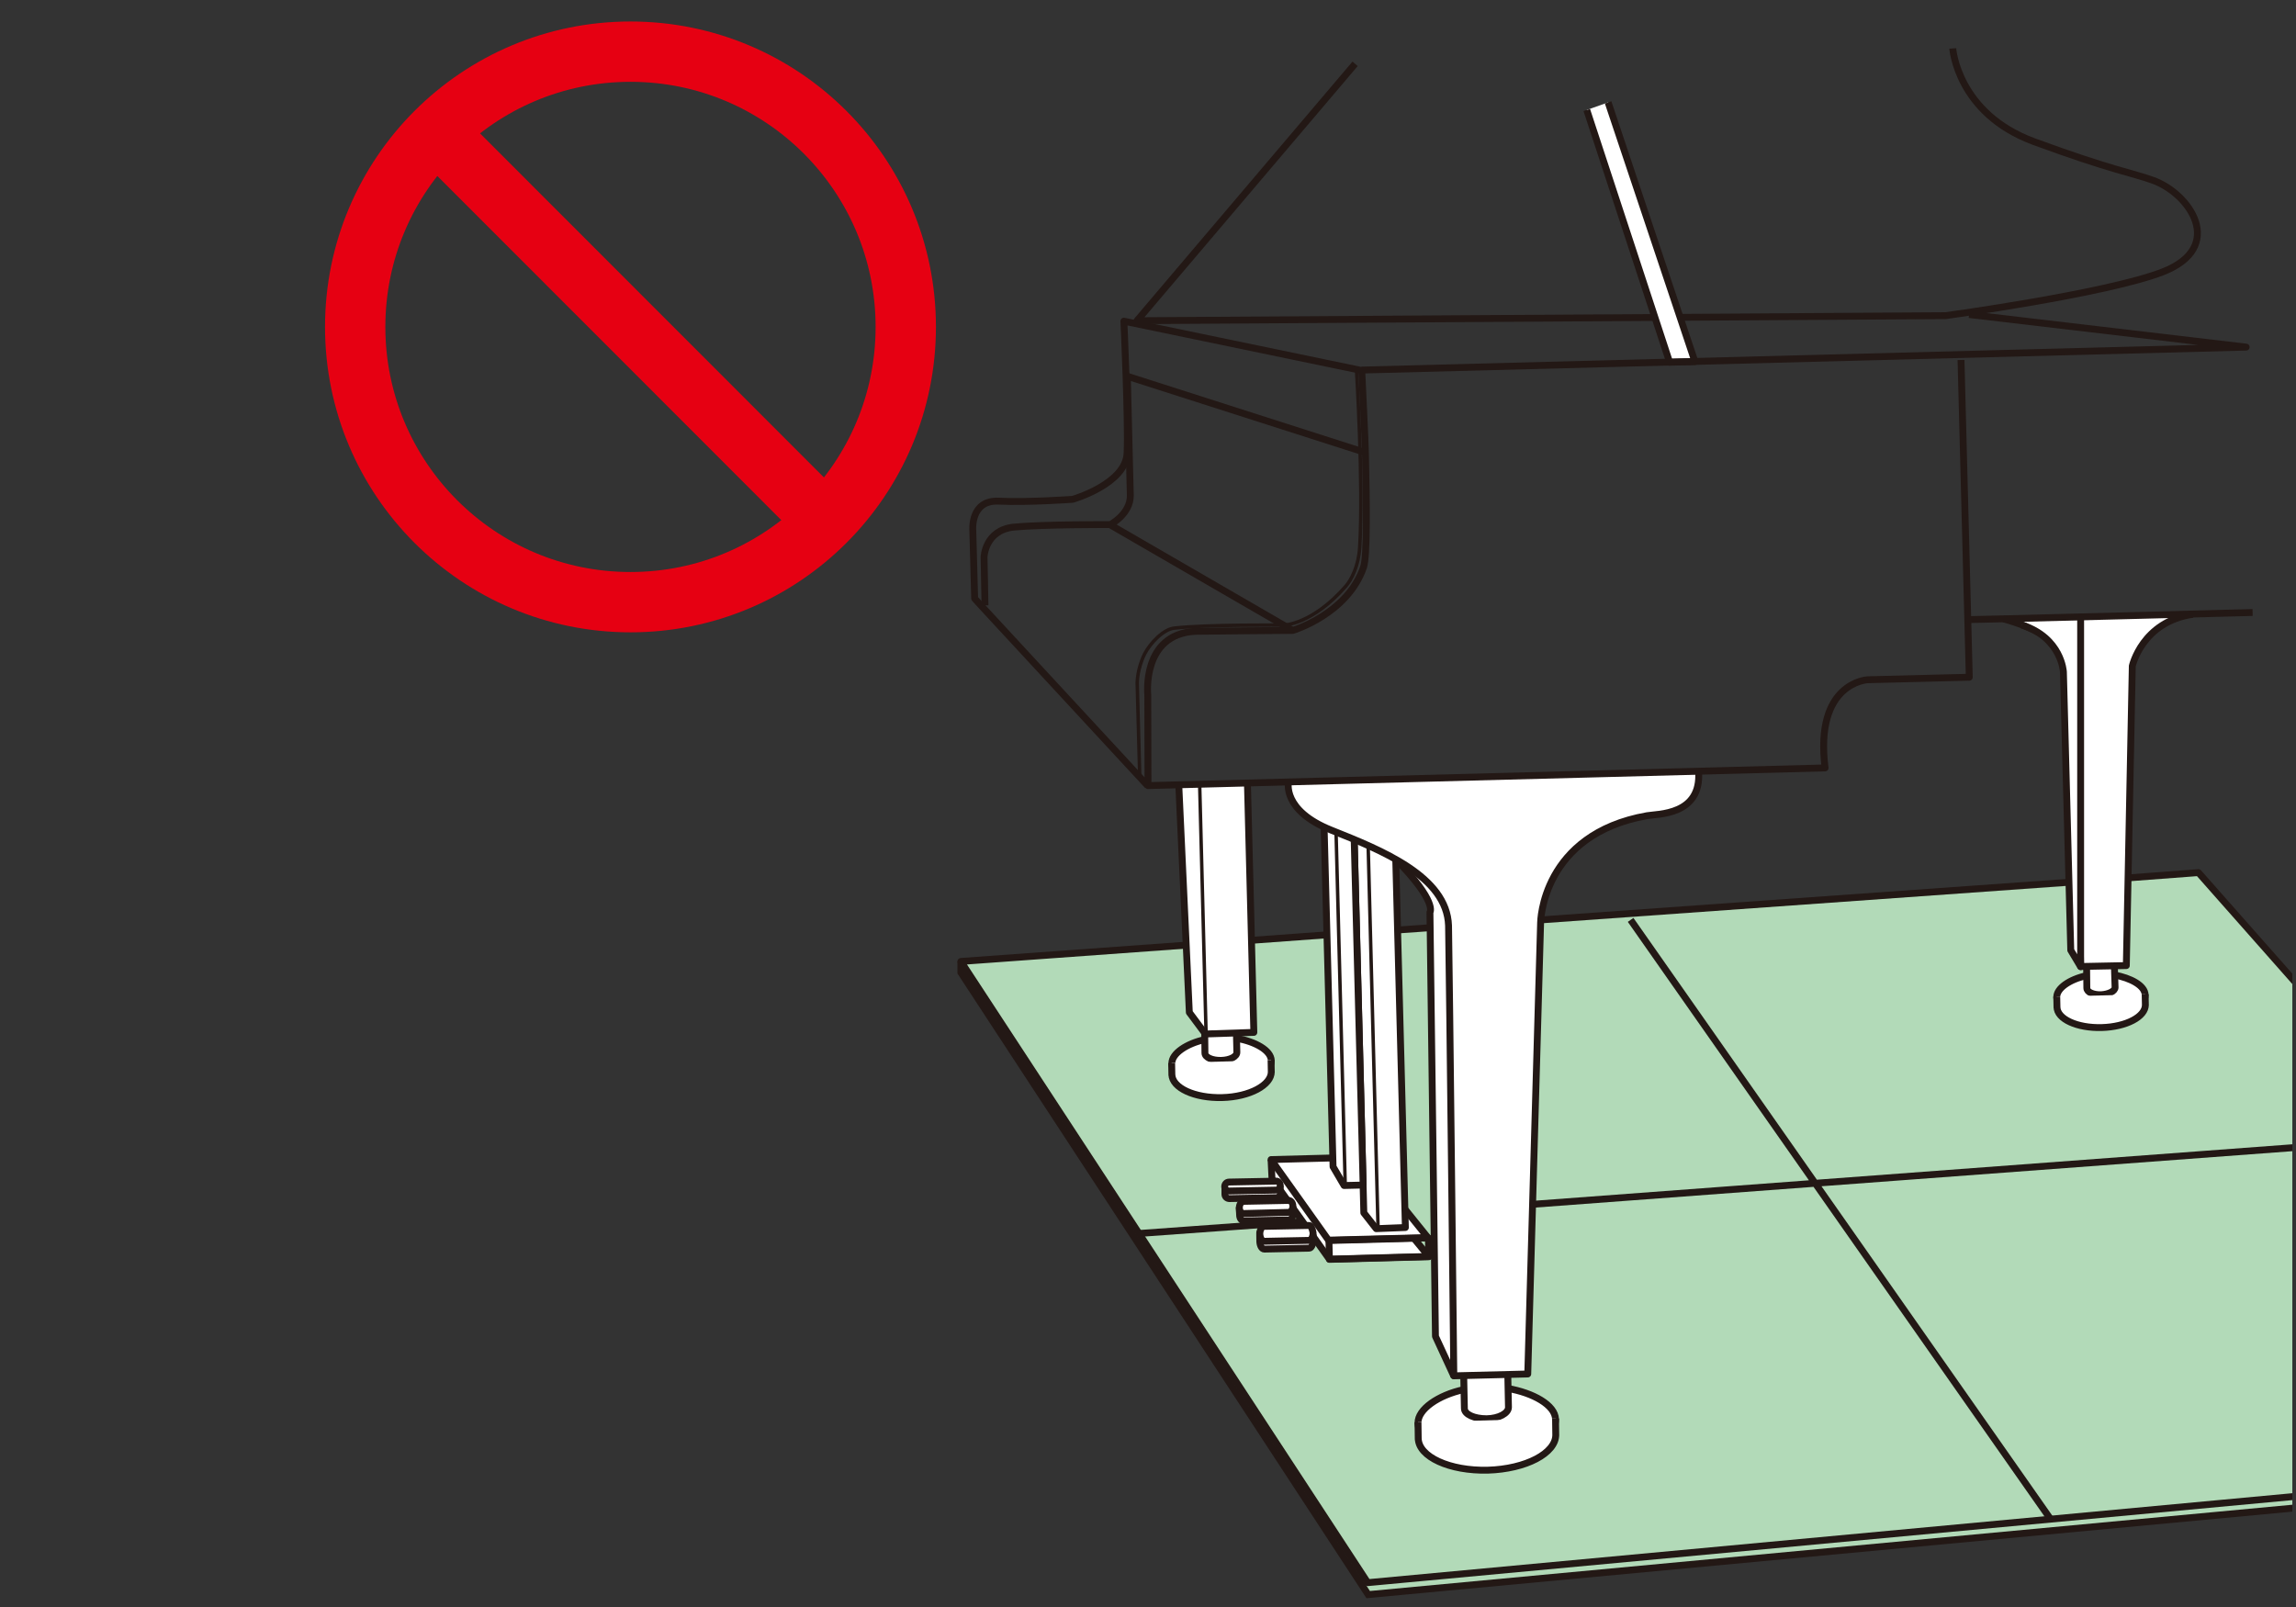 <?xml version="1.0" encoding="utf-8"?>
<!-- Generator: Adobe Illustrator 27.1.1, SVG Export Plug-In . SVG Version: 6.00 Build 0)  -->
<svg version="1.1" id="レイヤー_1" xmlns="http://www.w3.org/2000/svg" xmlns:xlink="http://www.w3.org/1999/xlink" x="0px"
	 y="0px" viewBox="0 0 1000 700" style="enable-background:new 0 0 1000 700;" xml:space="preserve">
<rect x="0" y="0" width="1000" height="700" fill="#333333" stroke="none"/>
<style type="text/css">
	.st0{clip-path:url(#SVGID_00000070082491110917826550000006017074760010426514_);fill:#B2DAB8;}
	
		.st1{clip-path:url(#SVGID_00000166658975220165153540000012919098756014396326_);fill:none;stroke:#231815;stroke-width:2.997;stroke-linejoin:round;stroke-miterlimit:10;}
	.st2{clip-path:url(#SVGID_00000006670012549705409030000000068358482708878243_);fill:#FFFFFF;}
	
		.st3{clip-path:url(#SVGID_00000162346723897063813840000018068450286196312994_);fill:none;stroke:#231815;stroke-width:2.997;stroke-linejoin:round;stroke-miterlimit:10;}
	.st4{clip-path:url(#SVGID_00000165933803069476880300000008166911684589268116_);fill:#FFFFFF;}
	
		.st5{clip-path:url(#SVGID_00000094611963288981901360000006273260879039667862_);fill:none;stroke:#231815;stroke-width:2.997;stroke-linejoin:round;stroke-miterlimit:10;}
	.st6{clip-path:url(#SVGID_00000076568447883079834800000014866504501201590924_);fill:#FFFFFF;}
	
		.st7{clip-path:url(#SVGID_00000162349289507798553690000016723769869300931765_);fill:none;stroke:#231815;stroke-width:2.997;stroke-linejoin:round;stroke-miterlimit:10;}
	
		.st8{clip-path:url(#SVGID_00000120517612974240492510000006756272830205377432_);fill:none;stroke:#231815;stroke-width:1.495;stroke-linejoin:round;stroke-miterlimit:10;}
	.st9{clip-path:url(#SVGID_00000036230399779353843740000006209483222655528103_);fill:#FFFFFF;}
	
		.st10{clip-path:url(#SVGID_00000168835907645555076640000012817488320004046468_);fill:none;stroke:#231815;stroke-width:2.997;stroke-linejoin:round;stroke-miterlimit:10;}
	
		.st11{clip-path:url(#SVGID_00000074434315212807347270000000966149277757480102_);fill:none;stroke:#231815;stroke-width:1.495;stroke-linejoin:round;stroke-miterlimit:10;}
	.st12{clip-path:url(#SVGID_00000145050068320755893280000017938328877584778175_);fill:#FFFFFF;}
	
		.st13{clip-path:url(#SVGID_00000180362858766531704380000008187553247583047812_);fill:none;stroke:#231815;stroke-width:2.997;stroke-linejoin:round;stroke-miterlimit:10;}
	.st14{clip-path:url(#SVGID_00000051353701203449731980000016296997270642585484_);fill:#FFFFFF;}
	
		.st15{clip-path:url(#SVGID_00000047777371470144135860000005586194187096569231_);fill:none;stroke:#231815;stroke-width:2.997;stroke-linejoin:round;stroke-miterlimit:10;}
	.st16{clip-path:url(#SVGID_00000107561052512828998300000007155893692160191396_);fill:#FFFFFF;}
	
		.st17{clip-path:url(#SVGID_00000139987938388008642700000009183856889874781630_);fill:none;stroke:#231815;stroke-width:2.997;stroke-linejoin:round;stroke-miterlimit:10;}
	.st18{clip-path:url(#SVGID_00000064346078022542183470000001154975918238736041_);fill:#FFFFFF;}
	
		.st19{clip-path:url(#SVGID_00000147899338652739918030000007186542911937582499_);fill:none;stroke:#231815;stroke-width:2.997;stroke-linejoin:round;stroke-miterlimit:10;}
	.st20{clip-path:url(#SVGID_00000103959925540421504690000007272269920018798765_);fill:#FFFFFF;}
	
		.st21{clip-path:url(#SVGID_00000159469104718270326780000010669394284726759353_);fill:none;stroke:#231815;stroke-width:2.997;stroke-linejoin:round;stroke-miterlimit:10;}
	.st22{clip-path:url(#SVGID_00000045599688298051081110000010889672108914399118_);fill:#FFFFFF;}
	
		.st23{clip-path:url(#SVGID_00000154400928466788313900000005868974301729826959_);fill:none;stroke:#231815;stroke-width:2.997;stroke-linejoin:round;stroke-miterlimit:10;}
	.st24{clip-path:url(#SVGID_00000052096273088226992110000018400794520797694853_);fill:#FFFFFF;}
	
		.st25{clip-path:url(#SVGID_00000142167294273845345060000017647384968039697313_);fill:none;stroke:#231815;stroke-width:2.997;stroke-linejoin:round;stroke-miterlimit:10;}
	.st26{clip-path:url(#SVGID_00000160186084852854326880000013256432353470662829_);fill:#FFFFFF;}
	
		.st27{clip-path:url(#SVGID_00000039844008210879902430000012582951446495269766_);fill:none;stroke:#231815;stroke-width:2.997;stroke-linejoin:round;stroke-miterlimit:10;}
	.st28{clip-path:url(#SVGID_00000150799003608128973220000005585547634688307352_);fill:#FFFFFF;}
	
		.st29{clip-path:url(#SVGID_00000106128335759941048980000012842001624075190711_);fill:none;stroke:#231815;stroke-width:2.997;stroke-linejoin:round;stroke-miterlimit:10;}
	.st30{clip-path:url(#SVGID_00000167375561986400243360000006956040694916460960_);fill:#FFFFFF;}
	
		.st31{clip-path:url(#SVGID_00000000182756053748067560000018088667804953448360_);fill:none;stroke:#231815;stroke-width:2.997;stroke-linejoin:round;stroke-miterlimit:10;}
	.st32{clip-path:url(#SVGID_00000074412460743373368850000005524999714962706055_);fill:#FFFFFF;}
	
		.st33{clip-path:url(#SVGID_00000016792940511479883980000017589134941221771150_);fill:none;stroke:#231815;stroke-width:2.997;stroke-linejoin:round;stroke-miterlimit:10;}
	.st34{clip-path:url(#SVGID_00000023246166297367535770000010032335591093430674_);fill:#FFFFFF;}
	
		.st35{clip-path:url(#SVGID_00000101789528525182930420000000627588879815711882_);fill:none;stroke:#231815;stroke-width:2.997;stroke-linejoin:round;stroke-miterlimit:10;}
	.st36{clip-path:url(#SVGID_00000142886421979648380850000016762081286459950991_);fill:#FFFFFF;}
	
		.st37{clip-path:url(#SVGID_00000172421809631678005770000013243962265682734015_);fill:none;stroke:#231815;stroke-width:2.997;stroke-linejoin:round;stroke-miterlimit:10;}
	
		.st38{clip-path:url(#SVGID_00000016789789450889436500000004169103242373441189_);fill:none;stroke:#231815;stroke-width:1.495;stroke-linejoin:round;stroke-miterlimit:10;}
	
		.st39{clip-path:url(#SVGID_00000018946891491222023550000009006988767930626947_);fill:none;stroke:#231815;stroke-width:2.997;stroke-linejoin:round;stroke-miterlimit:10;}
	.st40{clip-path:url(#SVGID_00000044888212089881437200000015268465259757404842_);fill:#FFFFFF;}
	
		.st41{clip-path:url(#SVGID_00000162338866592934388100000013424262356309875365_);fill:none;stroke:#231815;stroke-width:2.997;stroke-linejoin:round;stroke-miterlimit:10;}
	.st42{clip-path:url(#SVGID_00000108989744161303102640000006451224603426951336_);fill:#FFFFFF;}
	
		.st43{clip-path:url(#SVGID_00000132800402689259853670000003388947984222790027_);fill:none;stroke:#231815;stroke-width:2.997;stroke-linejoin:round;stroke-miterlimit:10;}
	
		.st44{clip-path:url(#SVGID_00000109727396146222861880000014019213373398982585_);fill:none;stroke:#231815;stroke-width:2.997;stroke-linejoin:round;stroke-miterlimit:10;}
	.st45{clip-path:url(#SVGID_00000078042554841138227500000008161500777534150068_);fill:#FFFFFF;}
	
		.st46{clip-path:url(#SVGID_00000159442332056157909770000002886706444129280422_);fill:none;stroke:#231815;stroke-width:2.997;stroke-linejoin:round;stroke-miterlimit:10;}
	
		.st47{clip-path:url(#SVGID_00000038387156721870918680000007806346705130961082_);fill:none;stroke:#231815;stroke-width:2.997;stroke-linejoin:round;stroke-miterlimit:10;}
	
		.st48{clip-path:url(#SVGID_00000034799847473705716120000003718404469733666210_);fill:none;stroke:#231815;stroke-width:1.495;stroke-linejoin:round;stroke-miterlimit:10;}
	.st49{clip-path:url(#SVGID_00000005238377488650900170000011161766782180479377_);fill:#FFFFFF;}
	
		.st50{clip-path:url(#SVGID_00000036242204246623647170000015237994958482634386_);fill:none;stroke:#231815;stroke-width:2.997;stroke-linejoin:round;stroke-miterlimit:10;}
	.st51{clip-path:url(#SVGID_00000160161031392192774690000004918752974637434501_);fill:#FFFFFF;}
	
		.st52{clip-path:url(#SVGID_00000070812830529552055170000008730832808224522167_);fill:none;stroke:#231815;stroke-width:2.997;stroke-linejoin:round;stroke-miterlimit:10;}
	.st53{clip-path:url(#SVGID_00000108309529671545296510000007496899054348026813_);fill:#FFFFFF;}
	
		.st54{clip-path:url(#SVGID_00000044179997748880745890000013048622764786616756_);fill:none;stroke:#231815;stroke-width:2.997;stroke-linejoin:round;stroke-miterlimit:10;}
	.st55{clip-path:url(#SVGID_00000132775169911308535160000010654064498437988768_);fill:#FFFFFF;}
	
		.st56{clip-path:url(#SVGID_00000146501707026922841240000007971529263413311121_);fill:none;stroke:#231815;stroke-width:2.997;stroke-linejoin:round;stroke-miterlimit:10;}
	.st57{clip-path:url(#SVGID_00000180359206235522502120000001979786656817255042_);fill:#FFFFFF;}
	
		.st58{clip-path:url(#SVGID_00000059278171762955858510000001702855707887457189_);fill:none;stroke:#231815;stroke-width:2.997;stroke-linejoin:round;stroke-miterlimit:10;}
	
		.st59{clip-path:url(#SVGID_00000124158115631835865380000014627794221718858143_);fill:none;stroke:#231815;stroke-width:2.997;stroke-linejoin:round;stroke-miterlimit:10;}
	
		.st60{clip-path:url(#SVGID_00000073709838464836833520000018356833646726887572_);fill:none;stroke:#231815;stroke-width:2.997;stroke-miterlimit:10;}
	
		.st61{clip-path:url(#SVGID_00000002350975169483905380000010080914649716945291_);fill:none;stroke:#231815;stroke-width:2.997;stroke-linejoin:round;stroke-miterlimit:10;}
	
		.st62{clip-path:url(#SVGID_00000028300058381871985240000013348924846870201518_);fill:none;stroke:#231815;stroke-width:2.997;stroke-miterlimit:10;}
	
		.st63{clip-path:url(#SVGID_00000151507176854451088730000002065235374393082500_);fill:none;stroke:#231815;stroke-width:2.997;stroke-linejoin:round;stroke-miterlimit:10;}
	
		.st64{clip-path:url(#SVGID_00000113330041420108126430000016869026448382450333_);fill:none;stroke:#231815;stroke-width:2.997;stroke-linejoin:round;stroke-miterlimit:9.999;}
	.st65{clip-path:url(#SVGID_00000068652647039473295930000004143362871630869173_);fill:none;stroke:#E60012;stroke-width:26.275;}
	.st66{clip-path:url(#SVGID_00000176756099939286051210000014109457911727811721_);fill:none;stroke:#E60012;stroke-width:26.275;}
</style>
<g>
	<g>
		<g>
			<defs>
				<rect id="SVGID_1_" x="126.4" y="-4.6" width="872" height="708.2"/>
			</defs>
			<clipPath id="SVGID_00000018938842310788706110000012109185593134387599_">
				<use xlink:href="#SVGID_1_"  style="overflow:visible;"/>
			</clipPath>
			<polygon style="clip-path:url(#SVGID_00000018938842310788706110000012109185593134387599_);fill:#B2DAB8;" points="957.5,380.2 
				1182.9,635 1182.9,639.7 595.9,694.6 418.5,423.6 418.5,418.8 			"/>
		</g>
	</g>
	<g>
		<g>
			<defs>
				<rect id="SVGID_00000002363359398301779750000007002018136414057105_" x="126.4" y="-4.6" width="872" height="708.2"/>
			</defs>
			<clipPath id="SVGID_00000160894267046037394940000017506907296438602137_">
				<use xlink:href="#SVGID_00000002363359398301779750000007002018136414057105_"  style="overflow:visible;"/>
			</clipPath>
			
				<polyline style="clip-path:url(#SVGID_00000160894267046037394940000017506907296438602137_);fill:none;stroke:#231815;stroke-width:2.997;stroke-linejoin:round;stroke-miterlimit:10;" points="
				496.1,537.3 537.5,534.3 579,531.3 			"/>
		</g>
	</g>
	<g>
		<g>
			<defs>
				<rect id="SVGID_00000164497956377682449570000001102787896745513609_" x="126.4" y="-4.6" width="872" height="708.2"/>
			</defs>
			<clipPath id="SVGID_00000111177934463571610080000015619956437556346805_">
				<use xlink:href="#SVGID_00000164497956377682449570000001102787896745513609_"  style="overflow:visible;"/>
			</clipPath>
			<polyline style="clip-path:url(#SVGID_00000111177934463571610080000015619956437556346805_);fill:#FFFFFF;" points="
				553.6,505.1 554,513.4 579,548.5 622.3,547.3 612.1,534.9 			"/>
		</g>
	</g>
	<g>
		<g>
			<defs>
				<rect id="SVGID_00000106850726296577456370000017417209214928745096_" x="126.4" y="-4.6" width="872" height="708.2"/>
			</defs>
			<clipPath id="SVGID_00000123402780391375714480000005145184120733011330_">
				<use xlink:href="#SVGID_00000106850726296577456370000017417209214928745096_"  style="overflow:visible;"/>
			</clipPath>
			
				<polyline style="clip-path:url(#SVGID_00000123402780391375714480000005145184120733011330_);fill:none;stroke:#231815;stroke-width:2.997;stroke-linejoin:round;stroke-miterlimit:10;" points="
				553.6,505.1 554,513.4 579,548.5 622.3,547.3 612.1,534.9 			"/>
		</g>
	</g>
	<g>
		<g>
			<defs>
				<rect id="SVGID_00000083774262734670450720000000191218720456603531_" x="126.4" y="-4.6" width="872" height="708.2"/>
			</defs>
			<clipPath id="SVGID_00000014597229272914463530000010166866393295468205_">
				<use xlink:href="#SVGID_00000083774262734670450720000000191218720456603531_"  style="overflow:visible;"/>
			</clipPath>
			<polyline style="clip-path:url(#SVGID_00000014597229272914463530000010166866393295468205_);fill:#FFFFFF;" points="
				580.4,504.4 553.6,505.1 578.6,540.2 621.9,539.1 611.9,526.7 			"/>
		</g>
	</g>
	<g>
		<g>
			<defs>
				<rect id="SVGID_00000070811863089233307210000007155145121045777538_" x="126.4" y="-4.6" width="872" height="708.2"/>
			</defs>
			<clipPath id="SVGID_00000011003812098219860520000016941816018763525268_">
				<use xlink:href="#SVGID_00000070811863089233307210000007155145121045777538_"  style="overflow:visible;"/>
			</clipPath>
			
				<polyline style="clip-path:url(#SVGID_00000011003812098219860520000016941816018763525268_);fill:none;stroke:#231815;stroke-width:2.997;stroke-linejoin:round;stroke-miterlimit:10;" points="
				580.4,504.4 553.6,505.1 578.6,540.2 621.9,539.1 611.9,526.7 			"/>
		</g>
	</g>
	<g>
		<g>
			<defs>
				<rect id="SVGID_00000121254523889700527800000014251854541551661198_" x="126.4" y="-4.6" width="872" height="708.2"/>
			</defs>
			<clipPath id="SVGID_00000134217694264158236460000014587207781816630705_">
				<use xlink:href="#SVGID_00000121254523889700527800000014251854541551661198_"  style="overflow:visible;"/>
			</clipPath>
			<polyline style="clip-path:url(#SVGID_00000134217694264158236460000014587207781816630705_);fill:#FFFFFF;" points="
				607.9,374.3 612.1,534.7 599.4,535.2 594,528.3 589.8,365.6 			"/>
		</g>
	</g>
	<g>
		<g>
			<defs>
				<rect id="SVGID_00000073698398051563174750000015745436463795865511_" x="126.4" y="-4.6" width="872" height="708.2"/>
			</defs>
			<clipPath id="SVGID_00000069363360279868534160000000754519982154150053_">
				<use xlink:href="#SVGID_00000073698398051563174750000015745436463795865511_"  style="overflow:visible;"/>
			</clipPath>
			
				<polyline style="clip-path:url(#SVGID_00000069363360279868534160000000754519982154150053_);fill:none;stroke:#231815;stroke-width:2.997;stroke-linejoin:round;stroke-miterlimit:10;" points="
				607.9,374.3 612.1,534.7 599.4,535.2 594,528.3 589.8,365.6 			"/>
		</g>
	</g>
	<g>
		<g>
			<defs>
				<rect id="SVGID_00000165924569794755202350000016298230407098433178_" x="126.4" y="-4.6" width="872" height="708.2"/>
			</defs>
			<clipPath id="SVGID_00000096747675493637036020000004113899734153225659_">
				<use xlink:href="#SVGID_00000165924569794755202350000016298230407098433178_"  style="overflow:visible;"/>
			</clipPath>
			
				<line style="clip-path:url(#SVGID_00000096747675493637036020000004113899734153225659_);fill:none;stroke:#231815;stroke-width:1.495;stroke-linejoin:round;stroke-miterlimit:10;" x1="595.9" y1="368.8" x2="600.2" y2="535"/>
		</g>
	</g>
	<g>
		<g>
			<defs>
				<rect id="SVGID_00000133488745591573313450000015482427049259321243_" x="126.4" y="-4.6" width="872" height="708.2"/>
			</defs>
			<clipPath id="SVGID_00000014628863836513803900000014485123744916311171_">
				<use xlink:href="#SVGID_00000133488745591573313450000015482427049259321243_"  style="overflow:visible;"/>
			</clipPath>
			<polyline style="clip-path:url(#SVGID_00000014628863836513803900000014485123744916311171_);fill:#FFFFFF;" points="
				576.7,360.1 580.6,508.2 585.4,516.4 593.7,516.2 589.8,365.6 			"/>
		</g>
	</g>
	<g>
		<g>
			<defs>
				<rect id="SVGID_00000097469044477730206010000014280124829483360445_" x="126.4" y="-4.6" width="872" height="708.2"/>
			</defs>
			<clipPath id="SVGID_00000127040192335669840520000007703796533674348439_">
				<use xlink:href="#SVGID_00000097469044477730206010000014280124829483360445_"  style="overflow:visible;"/>
			</clipPath>
			
				<polyline style="clip-path:url(#SVGID_00000127040192335669840520000007703796533674348439_);fill:none;stroke:#231815;stroke-width:2.997;stroke-linejoin:round;stroke-miterlimit:10;" points="
				576.7,360.1 580.6,508.2 585.4,516.4 593.7,516.2 589.8,365.6 			"/>
		</g>
	</g>
	<g>
		<g>
			<defs>
				<rect id="SVGID_00000059296846166459990970000013536017579698763690_" x="126.4" y="-4.6" width="872" height="708.2"/>
			</defs>
			<clipPath id="SVGID_00000180355372006323574390000014944884664611659664_">
				<use xlink:href="#SVGID_00000059296846166459990970000013536017579698763690_"  style="overflow:visible;"/>
			</clipPath>
			
				<line style="clip-path:url(#SVGID_00000180355372006323574390000014944884664611659664_);fill:none;stroke:#231815;stroke-width:1.495;stroke-linejoin:round;stroke-miterlimit:10;" x1="581.9" y1="362.2" x2="585.9" y2="516.2"/>
		</g>
	</g>
	<g>
		<g>
			<defs>
				<rect id="SVGID_00000133499184179864858320000003402759512727868591_" x="126.4" y="-4.6" width="872" height="708.2"/>
			</defs>
			<clipPath id="SVGID_00000029018933843498781450000005194871585862568064_">
				<use xlink:href="#SVGID_00000133499184179864858320000003402759512727868591_"  style="overflow:visible;"/>
			</clipPath>
			<path style="clip-path:url(#SVGID_00000029018933843498781450000005194871585862568064_);fill:#FFFFFF;" d="M656.7,604.8
				c11,1.9,20.6,7.2,20.8,13.4c0.1,8.1-13,15-29.6,15.5c-16.6,0.4-30.2-5.8-30.3-13.9c-0.1-5.9,8.8-12.1,19.9-14.5"/>
		</g>
	</g>
	<g>
		<g>
			<defs>
				<rect id="SVGID_00000160151717201329599110000017563637493327604657_" x="126.4" y="-4.6" width="872" height="708.2"/>
			</defs>
			<clipPath id="SVGID_00000010279884718466535380000017454669832375093136_">
				<use xlink:href="#SVGID_00000160151717201329599110000017563637493327604657_"  style="overflow:visible;"/>
			</clipPath>
			
				<path style="clip-path:url(#SVGID_00000010279884718466535380000017454669832375093136_);fill:none;stroke:#231815;stroke-width:2.997;stroke-linejoin:round;stroke-miterlimit:10;" d="
				M656.7,604.8c11,1.9,20.6,7.2,20.8,13.4c0.1,8.1-13,15-29.6,15.5c-16.6,0.4-30.2-5.8-30.3-13.9c-0.1-5.9,8.8-12.1,19.9-14.5"/>
		</g>
	</g>
	<g>
		<g>
			<defs>
				<rect id="SVGID_00000028327563737103827610000018311414991838247851_" x="126.4" y="-4.6" width="872" height="708.2"/>
			</defs>
			<clipPath id="SVGID_00000010287722329423570140000003191440488670650793_">
				<use xlink:href="#SVGID_00000028327563737103827610000018311414991838247851_"  style="overflow:visible;"/>
			</clipPath>
			<path style="clip-path:url(#SVGID_00000010287722329423570140000003191440488670650793_);fill:#FFFFFF;" d="M637.5,599l0.3,14.5
				c0,2.6,4.3,4.5,9.7,4.5c5.3-0.1,9.5-2.4,9.5-5l-0.3-14.5"/>
		</g>
	</g>
	<g>
		<g>
			<defs>
				<rect id="SVGID_00000096739287853485147160000000244030299693944726_" x="126.4" y="-4.6" width="872" height="708.2"/>
			</defs>
			<clipPath id="SVGID_00000168117194491799500010000017566390895170697151_">
				<use xlink:href="#SVGID_00000096739287853485147160000000244030299693944726_"  style="overflow:visible;"/>
			</clipPath>
			
				<path style="clip-path:url(#SVGID_00000168117194491799500010000017566390895170697151_);fill:none;stroke:#231815;stroke-width:2.997;stroke-linejoin:round;stroke-miterlimit:10;" d="
				M637.5,599l0.3,14.5c0,2.6,4.3,4.5,9.7,4.5c5.3-0.1,9.5-2.4,9.5-5l-0.3-14.5"/>
		</g>
	</g>
	<g>
		<g>
			<defs>
				<rect id="SVGID_00000130622644495753144720000006225171823530571445_" x="126.4" y="-4.6" width="872" height="708.2"/>
			</defs>
			<clipPath id="SVGID_00000061450649218104151240000017071078149767113631_">
				<use xlink:href="#SVGID_00000130622644495753144720000006225171823530571445_"  style="overflow:visible;"/>
			</clipPath>
			<path style="clip-path:url(#SVGID_00000061450649218104151240000017071078149767113631_);fill:#FFFFFF;" d="M677.5,617.9l0.1,7.4
				v-0.4c0.1,8.1-13,15-29.6,15.5c-16.6,0.4-30.2-5.8-30.3-13.9v0.4l-0.1-7.4"/>
		</g>
	</g>
	<g>
		<g>
			<defs>
				<rect id="SVGID_00000182520578309476734830000007340295161301247397_" x="126.4" y="-4.6" width="872" height="708.2"/>
			</defs>
			<clipPath id="SVGID_00000022550144120178402810000015135239336817649056_">
				<use xlink:href="#SVGID_00000182520578309476734830000007340295161301247397_"  style="overflow:visible;"/>
			</clipPath>
			
				<path style="clip-path:url(#SVGID_00000022550144120178402810000015135239336817649056_);fill:none;stroke:#231815;stroke-width:2.997;stroke-linejoin:round;stroke-miterlimit:10;" d="
				M677.5,617.9l0.1,7.4v-0.4c0.1,8.1-13,15-29.6,15.5c-16.6,0.4-30.2-5.8-30.3-13.9v0.4l-0.1-7.4"/>
		</g>
	</g>
	<g>
		<g>
			<defs>
				<rect id="SVGID_00000157268070125591206420000000757857702330120107_" x="126.4" y="-4.6" width="872" height="708.2"/>
			</defs>
			<clipPath id="SVGID_00000182512106133356426790000002030361701953632163_">
				<use xlink:href="#SVGID_00000157268070125591206420000000757857702330120107_"  style="overflow:visible;"/>
			</clipPath>
			<path style="clip-path:url(#SVGID_00000182512106133356426790000002030361701953632163_);fill:#FFFFFF;" d="M920.9,424.7
				c7.1,1.3,13.3,4.6,13.4,8.7c0.1,5.3-8.4,9.7-19,10c-10.7,0.3-19.5-3.7-19.5-9c-0.1-3.9,5.6-7.8,12.9-9.4"/>
		</g>
	</g>
	<g>
		<g>
			<defs>
				<rect id="SVGID_00000080200240497968216230000016116260757010544516_" x="126.4" y="-4.6" width="872" height="708.2"/>
			</defs>
			<clipPath id="SVGID_00000011022906635820453310000009552472568439938712_">
				<use xlink:href="#SVGID_00000080200240497968216230000016116260757010544516_"  style="overflow:visible;"/>
			</clipPath>
			
				<path style="clip-path:url(#SVGID_00000011022906635820453310000009552472568439938712_);fill:none;stroke:#231815;stroke-width:2.997;stroke-linejoin:round;stroke-miterlimit:10;" d="
				M920.9,424.7c7.1,1.3,13.3,4.6,13.4,8.7c0.1,5.3-8.4,9.7-19,10c-10.7,0.3-19.5-3.7-19.5-9c-0.1-3.9,5.6-7.8,12.9-9.4"/>
		</g>
	</g>
	<g>
		<g>
			<defs>
				<rect id="SVGID_00000047760403492060212200000014945286808746946965_" x="126.4" y="-4.6" width="872" height="708.2"/>
			</defs>
			<clipPath id="SVGID_00000087399899336273466940000002092811799693947551_">
				<use xlink:href="#SVGID_00000047760403492060212200000014945286808746946965_"  style="overflow:visible;"/>
			</clipPath>
			<path style="clip-path:url(#SVGID_00000087399899336273466940000002092811799693947551_);fill:#FFFFFF;" d="M920.9,420.7l0.3,9.4
				c0,1.6-2.7,3-6.1,3.2c-3.3,0.1-6.2-1.1-6.2-2.9l-0.1-9.4"/>
		</g>
	</g>
	<g>
		<g>
			<defs>
				<rect id="SVGID_00000085940039633813640310000006826339885001982134_" x="126.4" y="-4.6" width="872" height="708.2"/>
			</defs>
			<clipPath id="SVGID_00000031907134747557576200000003127304616534264988_">
				<use xlink:href="#SVGID_00000085940039633813640310000006826339885001982134_"  style="overflow:visible;"/>
			</clipPath>
			
				<path style="clip-path:url(#SVGID_00000031907134747557576200000003127304616534264988_);fill:none;stroke:#231815;stroke-width:2.997;stroke-linejoin:round;stroke-miterlimit:10;" d="
				M920.9,420.7l0.3,9.4c0,1.6-2.7,3-6.1,3.2c-3.3,0.1-6.2-1.1-6.2-2.9l-0.1-9.4"/>
		</g>
	</g>
	<g>
		<g>
			<defs>
				<rect id="SVGID_00000091709455991335628450000005079915103233467278_" x="126.4" y="-4.6" width="872" height="708.2"/>
			</defs>
			<clipPath id="SVGID_00000000926018380404550970000016984140617455708803_">
				<use xlink:href="#SVGID_00000091709455991335628450000005079915103233467278_"  style="overflow:visible;"/>
			</clipPath>
			<path style="clip-path:url(#SVGID_00000000926018380404550970000016984140617455708803_);fill:#FFFFFF;" d="M934.3,433.1l0.1,4.8
				v-0.3c0.1,5.3-8.4,9.7-19,10c-10.7,0.3-19.5-3.7-19.5-9v0.3l-0.1-4.8"/>
		</g>
	</g>
	<g>
		<g>
			<defs>
				<rect id="SVGID_00000080187154757098913060000010406578697219713677_" x="126.4" y="-4.6" width="872" height="708.2"/>
			</defs>
			<clipPath id="SVGID_00000034789284140972615890000001894514723198305161_">
				<use xlink:href="#SVGID_00000080187154757098913060000010406578697219713677_"  style="overflow:visible;"/>
			</clipPath>
			
				<path style="clip-path:url(#SVGID_00000034789284140972615890000001894514723198305161_);fill:none;stroke:#231815;stroke-width:2.997;stroke-linejoin:round;stroke-miterlimit:10;" d="
				M934.3,433.1l0.1,4.8v-0.3c0.1,5.3-8.4,9.7-19,10c-10.7,0.3-19.5-3.7-19.5-9v0.3l-0.1-4.8"/>
		</g>
	</g>
	<g>
		<g>
			<defs>
				<rect id="SVGID_00000148624121850258878440000018036105740363743423_" x="126.4" y="-4.6" width="872" height="708.2"/>
			</defs>
			<clipPath id="SVGID_00000040556472413304627410000006289884267297132186_">
				<use xlink:href="#SVGID_00000148624121850258878440000018036105740363743423_"  style="overflow:visible;"/>
			</clipPath>
			<path style="clip-path:url(#SVGID_00000040556472413304627410000006289884267297132186_);fill:#FFFFFF;" d="M538.7,452.3
				c7.9,1.4,14.9,5.2,15,9.7c0.1,5.8-9.5,11-21.4,11.3c-12,0.3-21.8-4.2-21.9-10.1c-0.1-4.3,6.5-8.7,14.5-10.4"/>
		</g>
	</g>
	<g>
		<g>
			<defs>
				<rect id="SVGID_00000056389362786893754330000009687579483040995203_" x="126.4" y="-4.6" width="872" height="708.2"/>
			</defs>
			<clipPath id="SVGID_00000168827909062647628560000009477261735884048533_">
				<use xlink:href="#SVGID_00000056389362786893754330000009687579483040995203_"  style="overflow:visible;"/>
			</clipPath>
			
				<path style="clip-path:url(#SVGID_00000168827909062647628560000009477261735884048533_);fill:none;stroke:#231815;stroke-width:2.997;stroke-linejoin:round;stroke-miterlimit:10;" d="
				M538.7,452.3c7.9,1.4,14.9,5.2,15,9.7c0.1,5.8-9.5,11-21.4,11.3c-12,0.3-21.8-4.2-21.9-10.1c-0.1-4.3,6.5-8.7,14.5-10.4"/>
		</g>
	</g>
	<g>
		<g>
			<defs>
				<rect id="SVGID_00000031186823141090692390000003470701289140273041_" x="126.4" y="-4.6" width="872" height="708.2"/>
			</defs>
			<clipPath id="SVGID_00000150068049610566701350000002369537779651169963_">
				<use xlink:href="#SVGID_00000031186823141090692390000003470701289140273041_"  style="overflow:visible;"/>
			</clipPath>
			<path style="clip-path:url(#SVGID_00000150068049610566701350000002369537779651169963_);fill:#FFFFFF;" d="M524.7,450l0.1,8.7
				c0,1.9,3.2,3.3,7.1,3.2s6.9-1.7,6.8-3.6l-0.2-8.4"/>
		</g>
	</g>
	<g>
		<g>
			<defs>
				<rect id="SVGID_00000020385160981826700020000016343997627264436661_" x="126.4" y="-4.6" width="872" height="708.2"/>
			</defs>
			<clipPath id="SVGID_00000053537877750066683600000003653672275392088483_">
				<use xlink:href="#SVGID_00000020385160981826700020000016343997627264436661_"  style="overflow:visible;"/>
			</clipPath>
			
				<path style="clip-path:url(#SVGID_00000053537877750066683600000003653672275392088483_);fill:none;stroke:#231815;stroke-width:2.997;stroke-linejoin:round;stroke-miterlimit:10;" d="
				M524.7,450l0.1,8.7c0,1.9,3.2,3.3,7.1,3.2s6.9-1.7,6.8-3.6l-0.2-8.4"/>
		</g>
	</g>
	<g>
		<g>
			<defs>
				<rect id="SVGID_00000018934865163253918570000005267483441674066868_" x="126.4" y="-4.6" width="872" height="708.2"/>
			</defs>
			<clipPath id="SVGID_00000130639577985217790090000017081432148175601026_">
				<use xlink:href="#SVGID_00000018934865163253918570000005267483441674066868_"  style="overflow:visible;"/>
			</clipPath>
			<path style="clip-path:url(#SVGID_00000130639577985217790090000017081432148175601026_);fill:#FFFFFF;" d="M553.6,461.8l0.1,5.3
				v-0.3c0.1,5.8-9.4,11-21.4,11.3c-12,0.3-21.8-4.2-21.9-10.1v0.3l-0.1-5.3"/>
		</g>
	</g>
	<g>
		<g>
			<defs>
				<rect id="SVGID_00000023256430010983650220000012225128426066185611_" x="126.4" y="-4.6" width="872" height="708.2"/>
			</defs>
			<clipPath id="SVGID_00000101072723434453291510000008554946248324601254_">
				<use xlink:href="#SVGID_00000023256430010983650220000012225128426066185611_"  style="overflow:visible;"/>
			</clipPath>
			
				<path style="clip-path:url(#SVGID_00000101072723434453291510000008554946248324601254_);fill:none;stroke:#231815;stroke-width:2.997;stroke-linejoin:round;stroke-miterlimit:10;" d="
				M553.6,461.8l0.1,5.3v-0.3c0.1,5.8-9.4,11-21.4,11.3c-12,0.3-21.8-4.2-21.9-10.1v0.3l-0.1-5.3"/>
		</g>
	</g>
	<g>
		<g>
			<defs>
				<rect id="SVGID_00000155139390926004685070000004140295138850160775_" x="126.4" y="-4.6" width="872" height="708.2"/>
			</defs>
			<clipPath id="SVGID_00000165228035705423502710000004704477145043693194_">
				<use xlink:href="#SVGID_00000155139390926004685070000004140295138850160775_"  style="overflow:visible;"/>
			</clipPath>
			<path style="clip-path:url(#SVGID_00000165228035705423502710000004704477145043693194_);fill:#FFFFFF;" d="M571.9,537.5
				c0,0,0,1,0,2.9c0,1.7-0.8,3.3-1.7,3.3l-19.5,0.4c-1.1,0-1.9-1.4-2-3.2c0-1.7-0.1-3.7,0-4.5"/>
		</g>
	</g>
	<g>
		<g>
			<defs>
				<rect id="SVGID_00000181796437729806423830000013510117909334255542_" x="126.4" y="-4.6" width="872" height="708.2"/>
			</defs>
			<clipPath id="SVGID_00000102505427950446913530000000211759263133053358_">
				<use xlink:href="#SVGID_00000181796437729806423830000013510117909334255542_"  style="overflow:visible;"/>
			</clipPath>
			
				<path style="clip-path:url(#SVGID_00000102505427950446913530000000211759263133053358_);fill:none;stroke:#231815;stroke-width:2.997;stroke-linejoin:round;stroke-miterlimit:10;" d="
				M571.9,537.5c0,0,0,1,0,2.9c0,1.7-0.8,3.3-1.7,3.3l-19.5,0.4c-1.1,0-1.9-1.4-2-3.2c0-1.7-0.1-3.7,0-4.5"/>
		</g>
	</g>
	<g>
		<g>
			<defs>
				<rect id="SVGID_00000072242852614165934780000015365038559161204622_" x="126.4" y="-4.6" width="872" height="708.2"/>
			</defs>
			<clipPath id="SVGID_00000163060540663778006170000011744280548010603432_">
				<use xlink:href="#SVGID_00000072242852614165934780000015365038559161204622_"  style="overflow:visible;"/>
			</clipPath>
			<path style="clip-path:url(#SVGID_00000163060540663778006170000011744280548010603432_);fill:#FFFFFF;" d="M563.1,525.4
				c0,0,0,1.9,0.1,3.3c0,1.4-0.8,2.6-1.9,2.7l-19.5,0.4c-1.1,0-1.9-1.1-1.9-2.6c0-1.4-0.4-3.3,0-3.3"/>
		</g>
	</g>
	<g>
		<g>
			<defs>
				<rect id="SVGID_00000170998399683861705520000001194783184765281195_" x="126.4" y="-4.6" width="872" height="708.2"/>
			</defs>
			<clipPath id="SVGID_00000099656386766861035810000004722310513239882128_">
				<use xlink:href="#SVGID_00000170998399683861705520000001194783184765281195_"  style="overflow:visible;"/>
			</clipPath>
			
				<path style="clip-path:url(#SVGID_00000099656386766861035810000004722310513239882128_);fill:none;stroke:#231815;stroke-width:2.997;stroke-linejoin:round;stroke-miterlimit:10;" d="
				M563.1,525.4c0,0,0,1.9,0.1,3.3c0,1.4-0.8,2.6-1.9,2.7l-19.5,0.4c-1.1,0-1.9-1.1-1.9-2.6c0-1.4-0.4-3.3,0-3.3"/>
		</g>
	</g>
	<g>
		<g>
			<defs>
				<rect id="SVGID_00000132085577493491515670000007740582894074225285_" x="126.4" y="-4.6" width="872" height="708.2"/>
			</defs>
			<clipPath id="SVGID_00000026135987693116960610000017625415589969590156_">
				<use xlink:href="#SVGID_00000132085577493491515670000007740582894074225285_"  style="overflow:visible;"/>
			</clipPath>
			<path style="clip-path:url(#SVGID_00000026135987693116960610000017625415589969590156_);fill:#FFFFFF;" d="M557.6,516.4
				c-0.1,0.8,0,2.3,0.1,3.3c0,1.1-0.8,2-1.9,2l-20.3,0.4c-1.1,0-2-0.8-2-1.9s0-3.7,0-3.7"/>
		</g>
	</g>
	<g>
		<g>
			<defs>
				<rect id="SVGID_00000168806879602672351250000016983586358688368531_" x="126.4" y="-4.6" width="872" height="708.2"/>
			</defs>
			<clipPath id="SVGID_00000029011150822888501550000003182393249982552457_">
				<use xlink:href="#SVGID_00000168806879602672351250000016983586358688368531_"  style="overflow:visible;"/>
			</clipPath>
			
				<path style="clip-path:url(#SVGID_00000029011150822888501550000003182393249982552457_);fill:none;stroke:#231815;stroke-width:2.997;stroke-linejoin:round;stroke-miterlimit:10;" d="
				M557.6,516.4c-0.1,0.8,0,2.3,0.1,3.3c0,1.1-0.8,2-1.9,2l-20.3,0.4c-1.1,0-2-0.8-2-1.9s0-3.7,0-3.7"/>
		</g>
	</g>
	<g>
		<g>
			<defs>
				<rect id="SVGID_00000127038623372512102820000002108244764685171132_" x="126.4" y="-4.6" width="872" height="708.2"/>
			</defs>
			<clipPath id="SVGID_00000067936493241306507850000011877574112468308905_">
				<use xlink:href="#SVGID_00000127038623372512102820000002108244764685171132_"  style="overflow:visible;"/>
			</clipPath>
			<polyline style="clip-path:url(#SVGID_00000067936493241306507850000011877574112468308905_);fill:#FFFFFF;" points="
				543.3,340.9 546.1,449.7 525,450.4 518,441 513.4,341.8 			"/>
		</g>
	</g>
	<g>
		<g>
			<defs>
				<rect id="SVGID_00000075873133513538904660000004988193462179149961_" x="126.4" y="-4.6" width="872" height="708.2"/>
			</defs>
			<clipPath id="SVGID_00000119826619338943755670000005788892379785391017_">
				<use xlink:href="#SVGID_00000075873133513538904660000004988193462179149961_"  style="overflow:visible;"/>
			</clipPath>
			
				<polyline style="clip-path:url(#SVGID_00000119826619338943755670000005788892379785391017_);fill:none;stroke:#231815;stroke-width:2.997;stroke-linejoin:round;stroke-miterlimit:10;" points="
				543.3,340.9 546.1,449.7 525,450.4 518,441 513.4,341.8 			"/>
		</g>
	</g>
	<g>
		<g>
			<defs>
				<rect id="SVGID_00000014597218707817462150000017049658452500732819_" x="126.4" y="-4.6" width="872" height="708.2"/>
			</defs>
			<clipPath id="SVGID_00000176007624380727955230000015718248856076441015_">
				<use xlink:href="#SVGID_00000014597218707817462150000017049658452500732819_"  style="overflow:visible;"/>
			</clipPath>
			
				<line style="clip-path:url(#SVGID_00000176007624380727955230000015718248856076441015_);fill:none;stroke:#231815;stroke-width:1.495;stroke-linejoin:round;stroke-miterlimit:10;" x1="522.5" y1="341.6" x2="525.3" y2="450.4"/>
		</g>
	</g>
	<g>
		<g>
			<defs>
				<rect id="SVGID_00000064343014748324629310000014753867411592322748_" x="126.4" y="-4.6" width="872" height="708.2"/>
			</defs>
			<clipPath id="SVGID_00000123402613466363834310000003403409603929187742_">
				<use xlink:href="#SVGID_00000064343014748324629310000014753867411592322748_"  style="overflow:visible;"/>
			</clipPath>
			
				<path style="clip-path:url(#SVGID_00000123402613466363834310000003403409603929187742_);fill:none;stroke:#231815;stroke-width:2.997;stroke-linejoin:round;stroke-miterlimit:10;" d="
				M594.6,197.1L491,163.9c0,0,1.1,43.8,1.3,51.9c0.1,8.1-8.7,12.7-8.7,12.7s-29.6-0.1-42,1.1c-12.6,1.3-13,13-13,13l0.4,21.1"/>
		</g>
	</g>
	<g>
		<g>
			<defs>
				<rect id="SVGID_00000134934379175331397080000008457793634838071475_" x="126.4" y="-4.6" width="872" height="708.2"/>
			</defs>
			<clipPath id="SVGID_00000153687940605063547930000005771336091649187225_">
				<use xlink:href="#SVGID_00000134934379175331397080000008457793634838071475_"  style="overflow:visible;"/>
			</clipPath>
			<path style="clip-path:url(#SVGID_00000153687940605063547930000005771336091649187225_);fill:#FFFFFF;" d="M872.6,269.6
				c0,0,29.9,7.4,30.6,23.5c0.4,11.6,3,127.9,3,127.9l19.9-0.4l2.6-130.5c0,0,4.3-19.3,26.3-22.5"/>
		</g>
	</g>
	<g>
		<g>
			<defs>
				<rect id="SVGID_00000167369171911863964660000000009557669448297378_" x="126.4" y="-4.6" width="872" height="708.2"/>
			</defs>
			<clipPath id="SVGID_00000107550198200045853980000013063840528161931146_">
				<use xlink:href="#SVGID_00000167369171911863964660000000009557669448297378_"  style="overflow:visible;"/>
			</clipPath>
			
				<path style="clip-path:url(#SVGID_00000107550198200045853980000013063840528161931146_);fill:none;stroke:#231815;stroke-width:2.997;stroke-linejoin:round;stroke-miterlimit:10;" d="
				M872.6,269.6c0,0,29.9,7.4,30.6,23.5c0.4,11.6,3,127.9,3,127.9l19.9-0.4l2.6-130.5c0,0,4.3-19.3,26.3-22.5"/>
		</g>
	</g>
	<g>
		<g>
			<defs>
				<rect id="SVGID_00000170994430919331317780000000713364679778740400_" x="126.4" y="-4.6" width="872" height="708.2"/>
			</defs>
			<clipPath id="SVGID_00000011006125398233665010000003747163189982494140_">
				<use xlink:href="#SVGID_00000170994430919331317780000000713364679778740400_"  style="overflow:visible;"/>
			</clipPath>
			<path style="clip-path:url(#SVGID_00000011006125398233665010000003747163189982494140_);fill:#FFFFFF;" d="M880.5,272.2
				c17.5,5.6,18.2,20.5,18.2,20.5l3.2,121.2l4.3,7.2V268.5"/>
		</g>
	</g>
	<g>
		<g>
			<defs>
				<rect id="SVGID_00000101064957304205731490000006192189036820856726_" x="126.4" y="-4.6" width="872" height="708.2"/>
			</defs>
			<clipPath id="SVGID_00000078723815404101721610000010983936764540171956_">
				<use xlink:href="#SVGID_00000101064957304205731490000006192189036820856726_"  style="overflow:visible;"/>
			</clipPath>
			
				<path style="clip-path:url(#SVGID_00000078723815404101721610000010983936764540171956_);fill:none;stroke:#231815;stroke-width:2.997;stroke-linejoin:round;stroke-miterlimit:10;" d="
				M880.5,272.2c17.5,5.6,18.2,20.5,18.2,20.5l3.2,121.2l4.3,7.2V268.5"/>
		</g>
	</g>
	<g>
		<g>
			<defs>
				<rect id="SVGID_00000057837575381691895150000000268403799577090218_" x="126.4" y="-4.6" width="872" height="708.2"/>
			</defs>
			<clipPath id="SVGID_00000183965903350709012820000008774356304295054986_">
				<use xlink:href="#SVGID_00000057837575381691895150000000268403799577090218_"  style="overflow:visible;"/>
			</clipPath>
			
				<path style="clip-path:url(#SVGID_00000183965903350709012820000008774356304295054986_);fill:none;stroke:#231815;stroke-width:2.997;stroke-linejoin:round;stroke-miterlimit:10;" d="
				M850.5,21.1c0,0,2,28.3,35.4,40.6s43.2,13.7,51.7,16.8c16.3,5.8,32.1,29.2,4.2,40c-24.8,9.5-94.4,19-94.4,19l-352.2,2.2l95-111.9
				"/>
		</g>
	</g>
	<g>
		<g>
			<defs>
				<rect id="SVGID_00000115512043621892022930000000095106291922888877_" x="126.4" y="-4.6" width="872" height="708.2"/>
			</defs>
			<clipPath id="SVGID_00000046312947529929693210000008186790447486825634_">
				<use xlink:href="#SVGID_00000115512043621892022930000000095106291922888877_"  style="overflow:visible;"/>
			</clipPath>
			<path style="clip-path:url(#SVGID_00000046312947529929693210000008186790447486825634_);fill:#FFFFFF;" d="M700.4,44.6
				c0.6,1.7,37.8,112.9,37.8,112.9l-11,0.3L691.1,47.9"/>
		</g>
	</g>
	<g>
		<g>
			<defs>
				<rect id="SVGID_00000080171237992314083220000004594088178863505554_" x="126.4" y="-4.6" width="872" height="708.2"/>
			</defs>
			<clipPath id="SVGID_00000044170881715785288500000006966154749327002043_">
				<use xlink:href="#SVGID_00000080171237992314083220000004594088178863505554_"  style="overflow:visible;"/>
			</clipPath>
			
				<path style="clip-path:url(#SVGID_00000044170881715785288500000006966154749327002043_);fill:none;stroke:#231815;stroke-width:2.997;stroke-linejoin:round;stroke-miterlimit:10;" d="
				M700.4,44.6c0.6,1.7,37.8,112.9,37.8,112.9l-11,0.3L691.1,47.9"/>
		</g>
	</g>
	<g>
		<g>
			<defs>
				<rect id="SVGID_00000013162898717576176200000006189542328139049384_" x="126.4" y="-4.6" width="872" height="708.2"/>
			</defs>
			<clipPath id="SVGID_00000075868452861990318540000002294169119473123257_">
				<use xlink:href="#SVGID_00000013162898717576176200000006189542328139049384_"  style="overflow:visible;"/>
			</clipPath>
			
				<path style="clip-path:url(#SVGID_00000075868452861990318540000002294169119473123257_);fill:none;stroke:#231815;stroke-width:2.997;stroke-linejoin:round;stroke-miterlimit:10;" d="
				M483.7,228.7l79.3,45.9 M857.6,137l120.7,14.2l-385.3,10"/>
		</g>
	</g>
	<g>
		<g>
			<defs>
				<rect id="SVGID_00000109708554771818790770000015597548063067155119_" x="126.4" y="-4.6" width="872" height="708.2"/>
			</defs>
			<clipPath id="SVGID_00000038414087898477185070000017676400491041864363_">
				<use xlink:href="#SVGID_00000109708554771818790770000015597548063067155119_"  style="overflow:visible;"/>
			</clipPath>
			
				<path style="clip-path:url(#SVGID_00000038414087898477185070000017676400491041864363_);fill:none;stroke:#231815;stroke-width:1.495;stroke-linejoin:round;stroke-miterlimit:10;" d="
				M559.2,272.3c0,0,12.4-0.3,26.9-16.9c2.6-2.9,5.6-9,6.1-16.9c1.7-27.6-1.4-77.5-1.4-77.5 M496.4,338.2l-1.1-40.6
				c0,0-0.1-6.1,3.3-12.9c2.4-4.6,8.2-10.7,12.9-11.1c13.7-1.6,47.7-1.3,47.7-1.3"/>
		</g>
	</g>
	<g>
		<g>
			<defs>
				<rect id="SVGID_00000182508607238583275880000015119550194978114700_" x="126.4" y="-4.6" width="872" height="708.2"/>
			</defs>
			<clipPath id="SVGID_00000034804571530314540100000018189830881004701092_">
				<use xlink:href="#SVGID_00000182508607238583275880000015119550194978114700_"  style="overflow:visible;"/>
			</clipPath>
			<path style="clip-path:url(#SVGID_00000034804571530314540100000018189830881004701092_);fill:#FFFFFF;" d="M571.9,537
				c0,1.7-0.8,3.3-1.7,3.3l-19.5,0.4c-1.1,0-1.9-1.4-2-3.2c0-1.7,0.8-3.3,1.9-3.3l19.5-0.4C570.9,533.7,571.6,535.2,571.9,537"/>
		</g>
	</g>
	<g>
		<g>
			<defs>
				<rect id="SVGID_00000103953329336227722630000003317389904223878784_" x="126.4" y="-4.6" width="872" height="708.2"/>
			</defs>
			<clipPath id="SVGID_00000050643472062977545280000006359969200203485073_">
				<use xlink:href="#SVGID_00000103953329336227722630000003317389904223878784_"  style="overflow:visible;"/>
			</clipPath>
			
				<path style="clip-path:url(#SVGID_00000050643472062977545280000006359969200203485073_);fill:none;stroke:#231815;stroke-width:2.997;stroke-linejoin:round;stroke-miterlimit:10;" d="
				M571.9,537c0,1.7-0.8,3.3-1.7,3.3l-19.5,0.4c-1.1,0-1.9-1.4-2-3.2c0-1.7,0.8-3.3,1.9-3.3l19.5-0.4
				C570.9,533.7,571.6,535.2,571.9,537z"/>
		</g>
	</g>
	<g>
		<g>
			<defs>
				<rect id="SVGID_00000131330779863138988710000000680344455436688298_" x="126.4" y="-4.6" width="872" height="708.2"/>
			</defs>
			<clipPath id="SVGID_00000167365280833926987670000006503076653242247840_">
				<use xlink:href="#SVGID_00000131330779863138988710000000680344455436688298_"  style="overflow:visible;"/>
			</clipPath>
			<path style="clip-path:url(#SVGID_00000167365280833926987670000006503076653242247840_);fill:#FFFFFF;" d="M563.1,525.4
				c0,1.4-0.8,2.6-1.9,2.7l-19.5,0.5c-1.1,0-1.9-1.1-1.9-2.6c0-1.4,0.8-2.6,1.9-2.7l19.5-0.4C562.2,522.9,563.1,523.9,563.1,525.4"
				/>
		</g>
	</g>
	<g>
		<g>
			<defs>
				<rect id="SVGID_00000009555185117397149390000001135735468914445217_" x="126.4" y="-4.6" width="872" height="708.2"/>
			</defs>
			<clipPath id="SVGID_00000036959057017451287420000015282436570919520187_">
				<use xlink:href="#SVGID_00000009555185117397149390000001135735468914445217_"  style="overflow:visible;"/>
			</clipPath>
			
				<path style="clip-path:url(#SVGID_00000036959057017451287420000015282436570919520187_);fill:none;stroke:#231815;stroke-width:2.997;stroke-linejoin:round;stroke-miterlimit:10;" d="
				M563.1,525.4c0,1.4-0.8,2.6-1.9,2.7l-19.5,0.5c-1.1,0-1.9-1.1-1.9-2.6c0-1.4,0.8-2.6,1.9-2.7l19.5-0.4
				C562.2,522.9,563.1,523.9,563.1,525.4z"/>
		</g>
	</g>
	<g>
		<g>
			<defs>
				<rect id="SVGID_00000094619342174379593930000004648437496765745807_" x="126.4" y="-4.6" width="872" height="708.2"/>
			</defs>
			<clipPath id="SVGID_00000137845437688136228680000004780563169859583643_">
				<use xlink:href="#SVGID_00000094619342174379593930000004648437496765745807_"  style="overflow:visible;"/>
			</clipPath>
			<path style="clip-path:url(#SVGID_00000137845437688136228680000004780563169859583643_);fill:#FFFFFF;" d="M557.6,516.4
				c0,1.1-0.8,2-1.9,2l-20.3,0.4c-1.1,0-2-0.8-2-1.9c0-1.1,0.8-2,1.9-2l20.3-0.4C556.7,514.3,557.6,515.3,557.6,516.4"/>
		</g>
	</g>
	<g>
		<g>
			<defs>
				<rect id="SVGID_00000096771162850745372400000011058339510490065086_" x="126.4" y="-4.6" width="872" height="708.2"/>
			</defs>
			<clipPath id="SVGID_00000020365308512850995670000009601272146677655740_">
				<use xlink:href="#SVGID_00000096771162850745372400000011058339510490065086_"  style="overflow:visible;"/>
			</clipPath>
			
				<path style="clip-path:url(#SVGID_00000020365308512850995670000009601272146677655740_);fill:none;stroke:#231815;stroke-width:2.997;stroke-linejoin:round;stroke-miterlimit:10;" d="
				M557.6,516.4c0,1.1-0.8,2-1.9,2l-20.3,0.4c-1.1,0-2-0.8-2-1.9c0-1.1,0.8-2,1.9-2l20.3-0.4C556.7,514.3,557.6,515.3,557.6,516.4z"
				/>
		</g>
	</g>
	<g>
		<g>
			<defs>
				<rect id="SVGID_00000139277567994510283470000004022204004716596889_" x="126.4" y="-4.6" width="872" height="708.2"/>
			</defs>
			<clipPath id="SVGID_00000002374955809515100180000000744683738618582423_">
				<use xlink:href="#SVGID_00000139277567994510283470000004022204004716596889_"  style="overflow:visible;"/>
			</clipPath>
			<path style="clip-path:url(#SVGID_00000002374955809515100180000000744683738618582423_);fill:#FFFFFF;" d="M607.9,374.3
				c18.3,18.6,14.9,23.1,14.9,23.1l2.4,184.7l7.9,17.1V370.4"/>
		</g>
	</g>
	<g>
		<g>
			<defs>
				<rect id="SVGID_00000073715866307538653930000011391078851449846962_" x="126.4" y="-4.6" width="872" height="708.2"/>
			</defs>
			<clipPath id="SVGID_00000078740051990265439620000004952434265903178919_">
				<use xlink:href="#SVGID_00000073715866307538653930000011391078851449846962_"  style="overflow:visible;"/>
			</clipPath>
			
				<path style="clip-path:url(#SVGID_00000078740051990265439620000004952434265903178919_);fill:none;stroke:#231815;stroke-width:2.997;stroke-linejoin:round;stroke-miterlimit:10;" d="
				M607.9,374.3c18.3,18.6,14.9,23.1,14.9,23.1l2.4,184.7l7.9,17.1V370.4"/>
		</g>
	</g>
	<g>
		<g>
			<defs>
				<rect id="SVGID_00000079481126646828366850000000830225175444155532_" x="126.4" y="-4.6" width="872" height="708.2"/>
			</defs>
			<clipPath id="SVGID_00000150788036022106710780000004943776669079090341_">
				<use xlink:href="#SVGID_00000079481126646828366850000000830225175444155532_"  style="overflow:visible;"/>
			</clipPath>
			<path style="clip-path:url(#SVGID_00000150788036022106710780000004943776669079090341_);fill:#FFFFFF;" d="M561.2,340.7
				c0,0-2.9,12.3,18.6,20.9c21.8,8.7,50.4,20.1,51.1,41.6c0.4,21.4,2.3,196.1,2.3,196.1l32.2-0.8l5.6-196.7c0,0,0.4-38.4,46.4-46.5
				c4.5-0.8,23.8-0.1,22.4-19.3"/>
		</g>
	</g>
	<g>
		<g>
			<defs>
				<rect id="SVGID_00000180357016244712663730000012393813179699649672_" x="126.4" y="-4.6" width="872" height="708.2"/>
			</defs>
			<clipPath id="SVGID_00000106847166381054537650000009304564015607151766_">
				<use xlink:href="#SVGID_00000180357016244712663730000012393813179699649672_"  style="overflow:visible;"/>
			</clipPath>
			
				<path style="clip-path:url(#SVGID_00000106847166381054537650000009304564015607151766_);fill:none;stroke:#231815;stroke-width:2.997;stroke-linejoin:round;stroke-miterlimit:10;" d="
				M561.2,340.7c0,0-2.9,12.3,18.6,20.9c21.8,8.7,50.4,20.1,51.1,41.6c0.4,21.4,2.3,196.1,2.3,196.1l32.2-0.8l5.6-196.7
				c0,0,0.4-38.4,46.4-46.5c4.5-0.8,23.8-0.1,22.4-19.3"/>
		</g>
	</g>
	<g>
		<g>
			<defs>
				<rect id="SVGID_00000183952516878510339840000015340443551394148260_" x="126.4" y="-4.6" width="872" height="708.2"/>
			</defs>
			<clipPath id="SVGID_00000108304393675542524760000000282046066643084698_">
				<use xlink:href="#SVGID_00000183952516878510339840000015340443551394148260_"  style="overflow:visible;"/>
			</clipPath>
			
				<path style="clip-path:url(#SVGID_00000108304393675542524760000000282046066643084698_);fill:none;stroke:#231815;stroke-width:2.997;stroke-linejoin:round;stroke-miterlimit:10;" d="
				M927,382.4l30.5-2.3l225.1,254.7l-586.9,54.6L418.5,418.8l98.1-7.1 M854.1,156.8l3.6,138.2l-44.3,1.1c0,0-23.2,1.1-18.5,38.4
				L500,342.2l-0.1-39.6c0,0-2.7-26.3,20.6-27.6c4.6-0.1,42.6-0.4,42.6-0.4s23.8-7.1,30.8-27.6c1.6-4.8,1.3-28.5,0.8-49.8
				c0-3-1.6-35.8-1.6-35.8l-103.6-21.5c0,0,2,43.8,1.4,57.3c-0.4,13.6-23.7,20.3-23.7,20.3s-19.6,1.4-32.2,0.8
				c-12.6-0.6-11.3,12.9-11.3,12.9l0.8,29.5l2.9,3.2l72.5,78.4 M857,269.9l18.3-0.4l105.8-2.7"/>
		</g>
	</g>
	<g>
		<g>
			<defs>
				<rect id="SVGID_00000000901938028216294090000010162082206876169134_" x="126.4" y="-4.6" width="872" height="708.2"/>
			</defs>
			<clipPath id="SVGID_00000176762831850945668510000013981483656809439412_">
				<use xlink:href="#SVGID_00000000901938028216294090000010162082206876169134_"  style="overflow:visible;"/>
			</clipPath>
			
				<line style="clip-path:url(#SVGID_00000176762831850945668510000013981483656809439412_);fill:none;stroke:#231815;stroke-width:2.997;stroke-miterlimit:10;" x1="671.1" y1="400.7" x2="901.2" y2="384.3"/>
		</g>
	</g>
	<g>
		<g>
			<defs>
				<rect id="SVGID_00000139998191449014026940000008034714632821382793_" x="126.4" y="-4.6" width="872" height="708.2"/>
			</defs>
			<clipPath id="SVGID_00000065067639687144409870000007563701785715477126_">
				<use xlink:href="#SVGID_00000139998191449014026940000008034714632821382793_"  style="overflow:visible;"/>
			</clipPath>
			
				<path style="clip-path:url(#SVGID_00000065067639687144409870000007563701785715477126_);fill:none;stroke:#231815;stroke-width:2.997;stroke-linejoin:round;stroke-miterlimit:10;" d="
				M545.1,409.6l32.9-2.4 M608.7,405.1l14.2-1"/>
		</g>
	</g>
	<g>
		<g>
			<defs>
				<rect id="SVGID_00000142150220245592806550000004958519767246943899_" x="126.4" y="-4.6" width="872" height="708.2"/>
			</defs>
			<clipPath id="SVGID_00000163071965307092158480000004205751322161481147_">
				<use xlink:href="#SVGID_00000142150220245592806550000004958519767246943899_"  style="overflow:visible;"/>
			</clipPath>
			
				<polyline style="clip-path:url(#SVGID_00000163071965307092158480000004205751322161481147_);fill:none;stroke:#231815;stroke-width:2.997;stroke-miterlimit:10;" points="
				1182.9,635 1182.9,639.7 595.9,694.6 418.5,423.6 418.5,418.8 			"/>
		</g>
	</g>
	<g>
		<g>
			<defs>
				<rect id="SVGID_00000038384765824227586970000006624210813202369951_" x="126.4" y="-4.6" width="872" height="708.2"/>
			</defs>
			<clipPath id="SVGID_00000069370672913209276340000014014000675307044799_">
				<use xlink:href="#SVGID_00000038384765824227586970000006624210813202369951_"  style="overflow:visible;"/>
			</clipPath>
			
				<path style="clip-path:url(#SVGID_00000069370672913209276340000014014000675307044799_);fill:none;stroke:#231815;stroke-width:2.997;stroke-linejoin:round;stroke-miterlimit:10;" d="
				M667.5,524.6l391.9-29.2 M710.2,400.7L893.3,662"/>
		</g>
	</g>
	<g>
		<g>
			<defs>
				
					<rect id="SVGID_00000121977764467752302810000003504514416567897014_" x="116.1" y="-2.3" transform="matrix(0.999 -5.329859e-02 5.329859e-02 0.999 -17.962 29.922)" width="871.8" height="708"/>
			</defs>
			<clipPath id="SVGID_00000026866366925927660120000007360412797993206429_">
				<use xlink:href="#SVGID_00000121977764467752302810000003504514416567897014_"  style="overflow:visible;"/>
			</clipPath>
			
				<rect x="578.7" y="539.6" transform="matrix(1 -2.665877e-02 2.665877e-02 1 -14.282 16.198)" style="clip-path:url(#SVGID_00000026866366925927660120000007360412797993206429_);fill:none;stroke:#231815;stroke-width:2.997;stroke-linejoin:round;stroke-miterlimit:9.999;" width="43.3" height="8.2"/>
		</g>
	</g>
	<g>
		<g>
			<defs>
				<rect id="SVGID_00000103957556721965663360000000381257444556186039_" x="126.4" y="-4.6" width="872" height="708.2"/>
			</defs>
			<clipPath id="SVGID_00000054981033876922049130000014384135727895842234_">
				<use xlink:href="#SVGID_00000103957556721965663360000000381257444556186039_"  style="overflow:visible;"/>
			</clipPath>
			
				<circle style="clip-path:url(#SVGID_00000054981033876922049130000014384135727895842234_);fill:none;stroke:#E60012;stroke-width:26.275;" cx="274.6" cy="142.4" r="119.9"/>
		</g>
	</g>
	<g>
		<g>
			<defs>
				<rect id="SVGID_00000047759897565932128830000006566858366029288868_" x="126.4" y="-4.6" width="872" height="708.2"/>
			</defs>
			<clipPath id="SVGID_00000097482640454174821450000007115097245435877812_">
				<use xlink:href="#SVGID_00000047759897565932128830000006566858366029288868_"  style="overflow:visible;"/>
			</clipPath>
			
				<line style="clip-path:url(#SVGID_00000097482640454174821450000007115097245435877812_);fill:none;stroke:#E60012;stroke-width:26.275;" x1="184.8" y1="52.4" x2="364.4" y2="232.1"/>
		</g>
	</g>
</g>
</svg>
